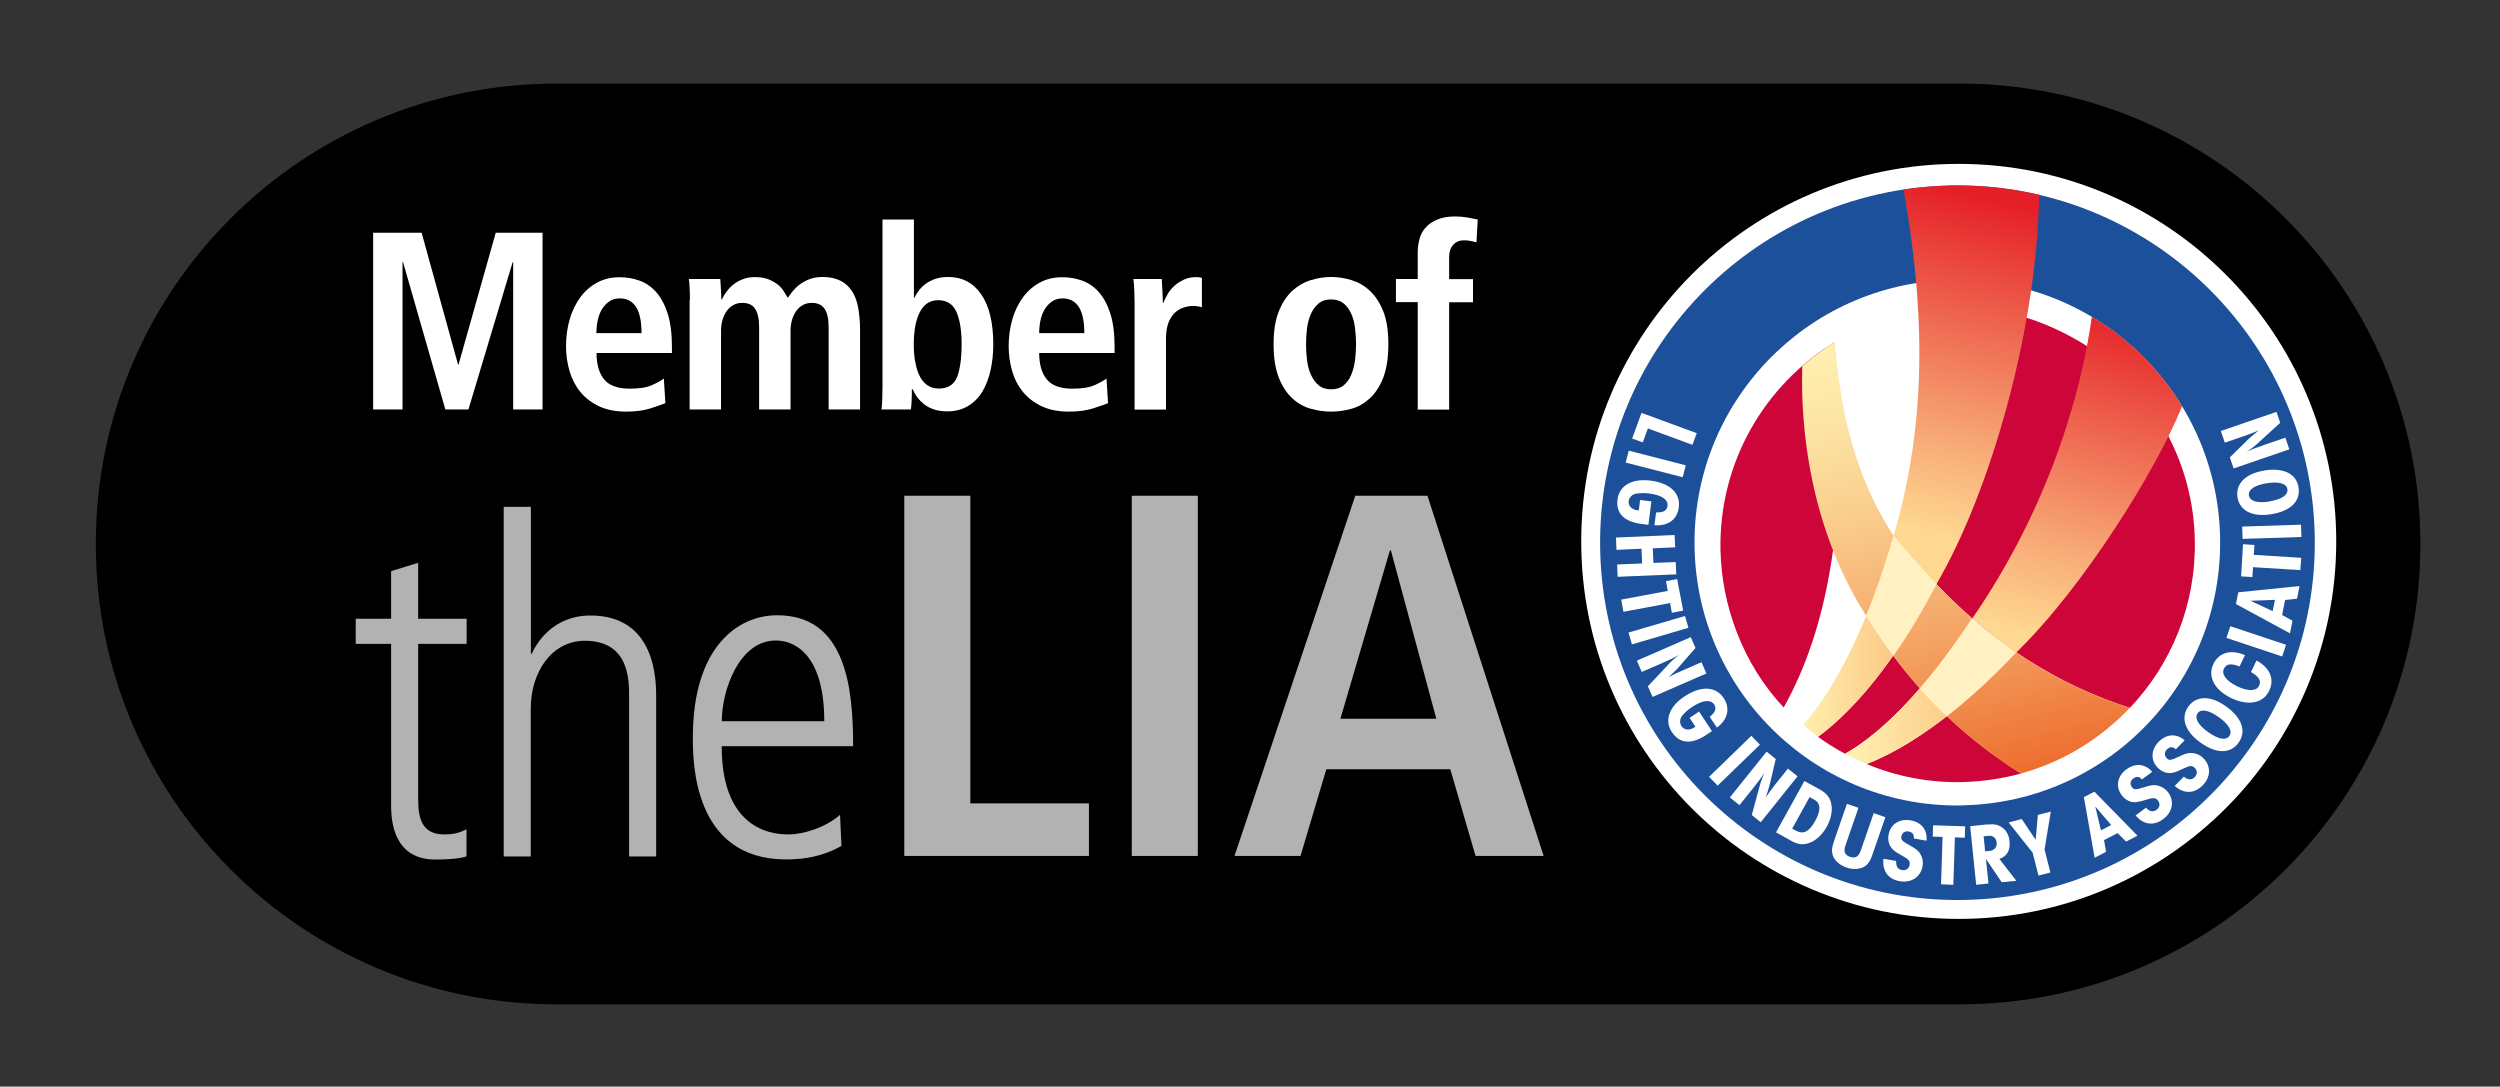 <?xml version="1.0" encoding="UTF-8"?>
<svg xmlns="http://www.w3.org/2000/svg" version="1.1" xmlns:xlink="http://www.w3.org/1999/xlink" viewBox="0 0 194.96 84.74">
  <rect x="0" y="0" width="194.96" height="84.74" fill="#333333" stroke="none"/>
  <defs>
    <style>
      .cls-1 {
        fill: #ce0538;
      }

      .cls-2 {
        clip-path: url(#clippath-4);
      }

      .cls-3 {
        fill: url(#linear-gradient-2);
      }

      .cls-4 {
        fill: #1d509a;
      }

      .cls-5 {
        fill: #fff;
      }

      .cls-6 {
        fill: none;
      }

      .cls-7 {
        fill: url(#linear-gradient-4);
      }

      .cls-8 {
        fill: #b2b2b2;
      }

      .cls-9 {
        fill: url(#linear-gradient-3);
      }

      .cls-10 {
        clip-path: url(#clippath-1);
      }

      .cls-11 {
        fill: url(#linear-gradient-5);
      }

      .cls-12 {
        clip-path: url(#clippath-3);
      }

      .cls-13 {
        clip-path: url(#clippath-2);
      }

      .cls-14 {
        fill: url(#linear-gradient);
      }

      .cls-15 {
        fill: #fff1c2;
      }

      .cls-16 {
        clip-path: url(#clippath);
      }
    </style>
    <clipPath id="clippath">
      <path class="cls-6" d="M140.61,56.53c.38.33.77.63,1.17.93,1.3-.95,3.42-2.84,5.86-6.33-.23-.31-.45-.62-.67-.94-.51-.74-.99-1.46-1.44-2.17-1.85,4.54-3.66,7.11-4.92,8.51"/>
    </clipPath>
    <linearGradient id="linear-gradient" x1="-186.7" y1="317.56" x2="-185.7" y2="317.56" gradientTransform="translate(-1187.42 -2218.13) rotate(-180) scale(7.15 -7.15)" gradientUnits="userSpaceOnUse">
      <stop offset="0" stop-color="#fcca87"/>
      <stop offset="1" stop-color="#fff0b0"/>
    </linearGradient>
    <clipPath id="clippath-1">
      <path class="cls-6" d="M143.89,58.78c.54.29,1.1.56,1.67.8,1.26-.48,3.43-1.52,6.26-3.73-.71-.67-1.41-1.39-2.1-2.17-2.61,3.02-4.65,4.45-5.83,5.1"/>
    </clipPath>
    <linearGradient id="linear-gradient-2" x1="-186.7" y1="317.87" x2="-185.7" y2="317.87" gradientTransform="translate(-1341.13 -2485.17) rotate(180) scale(8 -8)" gradientUnits="userSpaceOnUse">
      <stop offset="0" stop-color="#fcca87"/>
      <stop offset="1" stop-color="#fff0b0"/>
    </linearGradient>
    <clipPath id="clippath-2">
      <path class="cls-6" d="M153.8,48.23c1.29,1.07,2.18,1.82,3.44,2.65,5.2-5.04,10.96-14.28,12.93-19.21-1.74-2.86-4.17-5.26-7.04-6.97-.85,6.06-3.36,14.87-9.33,23.54"/>
    </clipPath>
    <linearGradient id="linear-gradient-3" x1="-186.7" y1="318.1" x2="-185.7" y2="318.1" gradientTransform="translate(5033.91 8357.79) scale(26.16 -26.16)" gradientUnits="userSpaceOnUse">
      <stop offset="0" stop-color="#fed790"/>
      <stop offset=".24" stop-color="#f8af79"/>
      <stop offset=".77" stop-color="#eb4c41"/>
      <stop offset="1" stop-color="#e51f27"/>
    </linearGradient>
    <clipPath id="clippath-3">
      <path class="cls-6" d="M151.82,55.85c1.99,1.89,3.99,3.35,5.78,4.47,3.3-.91,6.21-2.71,8.49-5.12-2.54-.8-5.63-2.13-8.87-4.33-1.98,2.11-3.8,3.73-5.4,4.98M147.64,51.13c.68.91,1.37,1.76,2.08,2.55,1.24-1.43,2.61-3.22,4.08-5.45-.93-.81-1.87-1.7-2.8-2.68-1.15,2.21-2.28,4.05-3.35,5.58M140.55,28.54c-.07,2.29-.2,11.37,4.98,19.48.82-1.71,2.14-6.18,2.15-6.23-4.18-6.34-4.31-13.24-4.63-15.1-.49.31-1.5.99-2.49,1.85"/>
    </clipPath>
    <linearGradient id="linear-gradient-4" x1="-186.7" y1="318.05" x2="-185.7" y2="318.05" gradientTransform="translate(-11591.41 6919.78) rotate(90) scale(36.93 -36.93)" gradientUnits="userSpaceOnUse">
      <stop offset="0" stop-color="#fff0b0"/>
      <stop offset=".14" stop-color="#fde6a6"/>
      <stop offset=".36" stop-color="#facd8d"/>
      <stop offset=".65" stop-color="#f4a465"/>
      <stop offset=".98" stop-color="#ed6c2d"/>
      <stop offset="1" stop-color="#ed692a"/>
    </linearGradient>
    <clipPath id="clippath-4">
      <path class="cls-6" d="M152,14.47c-1.2.03-2.39.14-3.55.31,1.91,10.74,1.55,19.05-.78,27.02,1.01,1.23,1.62,1.9,2.88,3.26.15.16.31.33.46.49,4.22-7.19,7.86-19.99,8.01-30.36-2.05-.48-4.18-.73-6.37-.73-.22,0-.43,0-.65,0"/>
    </clipPath>
    <linearGradient id="linear-gradient-5" x1="-186.7" y1="317.99" x2="-185.7" y2="317.99" gradientTransform="translate(5059.22 8405.43) scale(26.34 -26.34)" gradientUnits="userSpaceOnUse">
      <stop offset="0" stop-color="#fed790"/>
      <stop offset=".24" stop-color="#f8af79"/>
      <stop offset=".77" stop-color="#eb4c41"/>
      <stop offset="1" stop-color="#e51f27"/>
    </linearGradient>
  </defs>
  <!-- Generator: Adobe Illustrator 28.6.0, SVG Export Plug-In . SVG Version: 1.2.0 Build 709)  -->
  <g>
    <g id="Layer_1">
      <g>
        <path d="M188.75,42.42c0,19.83-16.07,35.9-35.9,35.9H43.37c-19.82,0-35.9-16.07-35.9-35.9S23.54,6.52,43.37,6.52h109.48c19.83,0,35.9,16.07,35.9,35.9"/>
        <path class="cls-5" d="M123.31,42.22c0-16.26,13.18-29.44,29.44-29.44s29.44,13.18,29.44,29.44-13.18,29.44-29.44,29.44-29.44-13.18-29.44-29.44"/>
        <path class="cls-4" d="M153.11,62.81c-11.32.26-20.7-8.71-20.96-20.03-.26-11.31,8.71-20.69,20.03-20.95,11.32-.25,20.7,8.71,20.95,20.02.26,11.32-8.71,20.7-20.03,20.95M152.02,14.47c-15.39.35-27.58,13.1-27.23,28.48.35,15.38,13.1,27.57,28.49,27.23,15.39-.35,27.58-13.1,27.23-28.49-.35-15.38-13.1-27.57-28.49-27.22"/>
        <path class="cls-1" d="M169.1,34.02c-1.58-2.55-4.77-5.64-6.35-7.03-1.57-1-3.49-1.9-5.33-2.39-.59,4.36-1.91,11.29-4.83,17.71-.53,1.16-1.06,2.24-1.58,3.24.93.98,1.87,1.87,2.8,2.68h0s0,0,0,0c1.29,1.08,2.18,1.83,3.44,2.65h0c3.23,2.19,6.32,3.52,8.85,4.32,3.23-3.41,5.17-8.04,5.06-13.11-.06-2.91-.8-5.64-2.06-8.07M145.56,59.58c2.3.96,4.83,1.47,7.48,1.41,1.58-.04,3.11-.27,4.57-.67-1.79-1.12-3.79-2.58-5.78-4.47-2.83,2.21-5,3.25-6.26,3.73M149.72,53.68c-.71-.79-1.4-1.64-2.08-2.55-2.45,3.49-4.56,5.38-5.87,6.33.67.49,1.38.93,2.11,1.32,1.18-.65,3.22-2.08,5.83-5.1M143.05,26.7c-5.44,3.33-9.02,9.37-8.88,16.21.09,4.29,1.73,8.87,4.93,12.26,3.38-6.01,5.25-15.01,3.94-28.47"/>
      </g>
      <g>
        <g class="cls-16">
          <rect class="cls-14" x="140.51" y="47.95" width="7.23" height="9.59" transform="translate(-1.07 3.03) rotate(-1.2)"/>
        </g>
        <g class="cls-10">
          <rect class="cls-3" x="143.83" y="53.6" width="8.06" height="6.06" transform="translate(-1.15 3.11) rotate(-1.2)"/>
        </g>
        <g class="cls-13">
          <rect class="cls-9" x="147.23" y="26.52" width="29.5" height="22.52" transform="translate(84.07 184.74) rotate(-75.2)"/>
        </g>
        <g class="cls-12">
          <rect class="cls-7" x="136.58" y="24.02" width="33.29" height="38.97" transform="translate(-6.01 39.47) rotate(-14.4)"/>
        </g>
        <path class="cls-15" d="M151.82,55.85c1.61-1.25,3.42-2.88,5.4-4.98-1.13-.77-2.28-1.64-3.43-2.64-1.47,2.23-2.84,4.02-4.07,5.45.69.78,1.4,1.5,2.1,2.17"/>
        <g class="cls-2">
          <rect class="cls-11" x="136.92" y="20.98" width="32.85" height="18.05" transform="translate(89.61 172.67) rotate(-77)"/>
        </g>
        <path class="cls-15" d="M150.6,45.13c-1.08-1.17-2.05-2.29-2.92-3.34-.02.06-.03.11-.05.17-.69,2.33-1.4,4.34-2.1,6.06.45.71.93,1.43,1.44,2.17.22.32.45.63.68.94,1.07-1.53,2.2-3.37,3.35-5.58-.13-.14-.26-.28-.39-.42"/>
      </g>
      <g>
        <polygon class="cls-5" points="132.32 33.78 131.98 34.69 128.51 33.41 128.11 34.5 127.28 34.2 128.01 32.2 132.32 33.78"/>
        <rect class="cls-5" x="128.64" y="33.88" width=".96" height="4.59" transform="translate(61.89 152.2) rotate(-75.56)"/>
        <path class="cls-5" d="M128.56,40.93l-.53-.07c-1.38-.17-2.02-.82-1.89-1.91.14-1.09,1.13-1.65,2.57-1.47,1.52.19,2.35.98,2.21,2.08-.12.96-.84,1.48-1.9,1.4l.13-1c.54.03.84-.14.89-.5.06-.51-.45-.85-1.45-.98-.35-.04-.76-.03-1.02.02-.31.07-.52.29-.56.58-.05.37.25.67.7.72.01,0,.05,0,.09,0l.1-.81.88.11-.23,1.81Z"/>
        <polygon class="cls-5" points="130.59 41.72 130.64 42.68 128.89 42.76 128.94 43.9 130.68 43.83 130.72 44.79 126.15 44.98 126.11 44.02 128.06 43.94 128.01 42.79 126.06 42.88 126.02 41.92 130.59 41.72"/>
        <polygon class="cls-5" points="130.06 46.08 129.92 45.32 130.79 45.16 131.26 47.62 130.38 47.79 130.24 47.03 126.6 47.71 126.43 46.76 130.06 46.08"/>
        <rect class="cls-5" x="127.04" y="48.68" width="4.59" height=".96" transform="translate(-8.61 38.38) rotate(-16.35)"/>
        <path class="cls-5" d="M131.85,49.68l.37.85-1.1,1.26c-.3.36-.29.34-.7.74-.19.18-.17.17-.3.28.49-.26.62-.32,1.15-.55l1.42-.62.38.88-4.2,1.83-.36-.83,1.51-1.61c.32-.35.58-.59.92-.84-.43.24-.71.38-1.36.66l-1.55.67-.38-.88,4.2-1.83Z"/>
        <path class="cls-5" d="M133.51,57.01l-.45.3c-1.16.77-2.07.69-2.68-.22-.6-.91-.22-1.99,1-2.79,1.28-.84,2.42-.79,3.04.14.53.8.33,1.67-.53,2.3l-.56-.84c.43-.33.55-.66.35-.96-.28-.42-.9-.35-1.74.2-.29.19-.6.47-.76.68-.19.25-.21.56-.05.81.21.31.62.35,1.01.09.01,0,.04-.03.07-.06l-.45-.68.74-.49,1,1.52Z"/>
        <rect class="cls-5" x="132.97" y="58.83" width="4.59" height=".96" transform="translate(-3.14 110.89) rotate(-44.11)"/>
        <path class="cls-5" d="M137.76,58.61l.72.58-.38,1.62c-.1.46-.1.43-.27.98-.08.24-.07.23-.13.39.32-.46.4-.57.76-1.03l.97-1.21.75.6-2.87,3.58-.7-.56.58-2.14c.12-.45.24-.79.42-1.17-.27.41-.45.66-.9,1.22l-1.06,1.32-.75-.6,2.87-3.58Z"/>
        <path class="cls-5" d="M140.08,64.79c.55.3,1.02.06,1.47-.76.31-.55.4-1,.28-1.31-.07-.17-.17-.27-.49-.44l-.22-.12-1.36,2.46.31.17ZM140.72,60.91l1.2.66c.57.32.83.67.91,1.23.07.52-.06,1.1-.37,1.67-.39.7-.95,1.18-1.55,1.32-.41.1-.76.04-1.22-.22l-1.19-.66,2.22-4.01Z"/>
        <path class="cls-5" d="M144.93,63l-1.01,2.92c-.17.48-.06.75.33.89.43.15.69.01.86-.48l1.01-2.92.91.32-1.01,2.92c-.2.58-.43.88-.81,1.02-.35.13-.81.13-1.22-.02-.46-.16-.85-.47-1.01-.83-.16-.35-.15-.66.04-1.21l1.01-2.92.91.31Z"/>
        <path class="cls-5" d="M149.25,65.39c.02-.34-.1-.49-.43-.55-.27-.05-.5.12-.54.38-.05.27.05.37.62.69.52.28.69.42.86.69.17.3.23.61.17.95-.15.85-.88,1.32-1.78,1.17-.9-.15-1.38-.81-1.27-1.75l.99.17c-.02.42.12.65.46.71.3.05.54-.11.59-.39.05-.31-.05-.44-.6-.74-.5-.27-.69-.42-.84-.63-.2-.27-.27-.63-.2-1,.14-.81.84-1.26,1.7-1.12.87.15,1.33.74,1.26,1.59l-.98-.17Z"/>
        <polygon class="cls-5" points="151.49 65.27 150.72 65.24 150.75 64.36 153.25 64.44 153.22 65.33 152.45 65.3 152.33 69 151.37 68.96 151.49 65.27"/>
        <path class="cls-5" d="M155.19,66.35c.34-.04.55-.29.52-.64-.04-.36-.29-.57-.64-.53l-.38.04.12,1.17.38-.04ZM154.98,64.3c.53-.05.8,0,1.11.2.36.23.57.61.62,1.08.08.73-.2,1.21-.79,1.4l1.32,1.71-1.14.11-1.23-1.82.2,1.92-.96.1-.47-4.57,1.33-.14Z"/>
        <polygon class="cls-5" points="158.51 66.49 156.64 64.14 157.66 63.87 158.75 65.49 158.92 63.55 159.93 63.29 159.44 66.25 159.9 68.04 158.97 68.28 158.51 66.49"/>
        <path class="cls-5" d="M163.4,62.9l.44,1.85.8-.41-1.24-1.44ZM162.51,62.16l.82-.42,3.36,3.43-.89.46-.66-.66-1.06.54.16.92-.89.46-.84-4.73Z"/>
        <path class="cls-5" d="M167.04,60.79c-.23-.25-.42-.27-.69-.07-.22.16-.26.44-.1.66.16.22.3.22.93.02.56-.18.78-.21,1.09-.14.33.08.6.25.81.53.51.69.35,1.55-.39,2.09-.73.55-1.54.44-2.15-.29l.81-.6c.29.31.56.36.83.16.24-.18.3-.47.12-.7-.19-.25-.35-.27-.95-.08-.54.17-.78.21-1.03.18-.33-.05-.64-.24-.87-.55-.49-.66-.33-1.48.37-2,.71-.52,1.45-.45,2.02.19l-.8.59Z"/>
        <path class="cls-5" d="M169.67,58.42c-.26-.21-.46-.2-.7.04-.19.19-.19.48,0,.67.19.19.33.17.92-.11.53-.26.74-.32,1.06-.3.34.03.63.16.88.41.61.61.58,1.48-.07,2.13-.65.65-1.46.66-2.17.03l.71-.72c.33.26.61.28.85.04.21-.21.22-.51.02-.71-.22-.22-.38-.22-.95.06-.51.25-.74.32-1,.33-.34,0-.67-.14-.94-.41-.58-.58-.55-1.41.06-2.03.62-.62,1.37-.67,2.03-.12l-.7.71Z"/>
        <path class="cls-5" d="M172.18,57.08c.8.57,1.4.69,1.67.32.27-.37-.03-.91-.83-1.48-.77-.55-1.38-.66-1.64-.3-.26.36.03.91.8,1.46M173.6,55.09c1.24.89,1.61,1.95.97,2.83-.63.88-1.74.88-2.98-.02-1.2-.86-1.56-1.93-.93-2.8.62-.87,1.75-.87,2.94-.01"/>
        <path class="cls-5" d="M174.66,51.98c-.68-.27-1.04-.22-1.23.17-.21.43.19.96,1.03,1.37.85.41,1.51.39,1.71-.04.19-.39,0-.71-.63-1.07l.43-.9c1.05.56,1.43,1.46.99,2.36-.47.98-1.64,1.2-2.96.57-1.31-.63-1.86-1.68-1.39-2.66.43-.9,1.37-1.16,2.46-.69l-.43.9Z"/>
        <path class="cls-5" d="M174.19,36.54l-.3-.87,1.19-1.17c.33-.33.31-.31.75-.68.2-.16.19-.16.32-.26-.51.22-.64.27-1.19.46l-1.46.5-.31-.91,4.34-1.49.29.85-1.63,1.49c-.34.32-.63.54-.98.77.45-.21.73-.32,1.41-.55l1.6-.55.31.91-4.34,1.49Z"/>
        <path class="cls-5" d="M176.97,39.1c.97-.16,1.48-.5,1.41-.95-.07-.45-.66-.62-1.63-.46-.94.15-1.44.5-1.37.95.07.44.66.62,1.6.47M176.57,36.69c1.51-.24,2.51.25,2.68,1.32.17,1.07-.61,1.85-2.13,2.09-1.46.24-2.46-.26-2.63-1.32-.17-1.05.63-1.85,2.07-2.08"/>
        <rect class="cls-5" x="174.87" y="40.98" width="4.59" height=".96" transform="translate(-1.24 5.72) rotate(-1.84)"/>
        <rect class="cls-5" x="175.46" y="47.72" width=".96" height="4.58" transform="translate(72.91 201.14) rotate(-71.58)"/>
        <path class="cls-5" d="M175.5,46.85l1.73.81.18-.88-1.9.07ZM174.37,47.09l.18-.9,4.78-.49-.2.99-.93.1-.23,1.17.81.45-.2.98-4.22-2.29Z"/>
        <polygon class="cls-5" points="175.7 44.23 175.65 45 174.77 44.95 174.92 42.44 175.81 42.5 175.76 43.27 179.46 43.5 179.39 44.46 175.7 44.23"/>
      </g>
      <g>
        <path class="cls-8" d="M32.61,43.89v4.36h3.78v1.96h-3.78v12.06c0,1.49.25,2.8,2.03,2.8.98,0,1.35-.22,1.74-.4v2.11c-.51.18-1.45.25-2.43.25-2.73,0-3.45-2.11-3.45-4.18v-12.64h-2.76v-1.96h2.76v-3.71l2.11-.65Z"/>
        <path class="cls-8" d="M39.29,39.53h2.11v11.45h.07c.36-.8,1.63-2.98,4.58-2.98,5.12,0,5.12,5.12,5.12,6.36v12.43h-2.11v-12.5c0-1.27,0-4.32-3.45-4.32-2.58,0-4.22,2.43-4.22,5.3v11.52h-2.11v-27.25Z"/>
        <path class="cls-8" d="M64.28,56.24c0-4.9-2.07-6.29-3.78-6.29-2.87,0-4.21,3.89-4.21,6.29h7.99ZM56.28,58.2c0,6.87,4.4,6.87,5.23,6.87,1.2,0,2.94-.58,4-1.53l.11,2.43c-.87.47-2.11,1.05-4.32,1.05-7.27,0-7.27-7.67-7.27-9.52,0-6.98,3.45-9.52,6.58-9.52,5.38,0,5.92,5.71,5.92,10.21h-10.25Z"/>
      </g>
      <g>
        <polygon class="cls-8" points="70.52 38.66 75.67 38.66 75.67 62.65 84.92 62.65 84.92 66.75 70.52 66.75 70.52 38.66"/>
        <rect class="cls-8" x="88.26" y="38.66" width="5.15" height="28.09"/>
        <path class="cls-8" d="M112.01,56.05l-3.54-13.12h-.08l-3.86,13.12h7.49ZM113.09,59.99h-9.66l-2.01,6.76h-5.15l9.42-28.09h5.63l9.06,28.09h-5.31l-1.97-6.76Z"/>
      </g>
      <g>
        <path class="cls-5" d="M50.03,25.97c0-1.8-.57-2.7-1.7-2.7-.32,0-.59.08-.82.24-.23.16-.42.36-.57.61-.15.25-.26.54-.33.87-.07.33-.1.66-.1.99h3.51ZM51.89,31.44c-.26.11-.65.24-1.17.41-.51.16-1.14.25-1.88.25-.82,0-1.52-.14-2.11-.41-.59-.28-1.08-.65-1.46-1.11-.38-.46-.66-1-.85-1.62-.18-.62-.28-1.27-.28-1.95,0-.76.1-1.47.29-2.12.19-.65.47-1.22.83-1.71.36-.49.8-.87,1.32-1.15.52-.28,1.1-.41,1.75-.41.55,0,1.07.09,1.56.27.49.18.92.48,1.29.9s.67.98.89,1.67c.22.69.33,1.56.33,2.6v.47h-5.88c0,.87.19,1.55.58,2.04.39.49,1.06.74,2,.74.75,0,1.33-.09,1.73-.27.4-.18.71-.35.94-.52l.12,1.93Z"/>
        <path class="cls-5" d="M53.8,23.42c0-.37,0-.69-.02-.97-.01-.28-.03-.51-.06-.69h2.45c.01.26.03.53.05.8.02.27.03.54.03.8h.04c.09-.2.21-.4.37-.61.15-.21.33-.4.53-.56.2-.16.44-.3.72-.41.28-.11.59-.17.95-.17.43,0,.8.06,1.09.18.29.12.53.26.73.42.2.17.35.34.46.53.11.19.21.35.29.48.12-.17.26-.35.41-.54.16-.19.35-.37.56-.52.22-.16.47-.29.75-.4.28-.1.62-.16,1-.16.55,0,1.02.1,1.39.29.38.19.67.46.9.81.22.35.39.77.48,1.27s.15,1.06.15,1.68v6.28h-2.45v-6.42c0-.63-.1-1.11-.31-1.42s-.54-.47-1-.47c-.28,0-.52.06-.72.18-.2.12-.38.28-.51.47-.14.2-.24.43-.32.69-.07.26-.11.53-.11.81v6.16h-2.45v-6.42c0-.63-.1-1.11-.31-1.42-.2-.32-.54-.47-1-.47-.28,0-.52.06-.72.18-.2.12-.38.28-.51.47-.14.2-.24.43-.32.69-.07.26-.11.53-.11.81v6.16h-2.45v-8.51Z"/>
        <path class="cls-5" d="M71.37,28.16c.06.42.17.79.32,1.11.15.32.35.57.6.75.25.18.55.28.91.28.71,0,1.19-.29,1.43-.88.24-.59.36-1.47.36-2.65,0-1.01-.14-1.83-.4-2.44-.27-.61-.75-.92-1.43-.92-.34,0-.63.09-.87.26-.24.17-.43.41-.58.71-.15.3-.26.66-.34,1.09-.07.42-.11.88-.11,1.36s.03.92.1,1.34M71.27,17.12v6.1h.04c.09-.2.21-.39.36-.58.14-.19.33-.37.54-.52.22-.16.47-.28.75-.38.28-.09.61-.14.98-.14,1.11,0,1.97.46,2.59,1.37.62.91.93,2.21.93,3.88,0,.71-.07,1.38-.21,2.01-.14.63-.35,1.18-.63,1.66-.28.47-.65.85-1.11,1.13-.45.28-1,.43-1.63.43-.39,0-.74-.05-1.04-.15-.3-.1-.55-.23-.76-.39-.21-.17-.39-.35-.54-.55s-.27-.42-.37-.64h-.06c0,.34,0,.65-.02.94-.01.28-.03.5-.06.64h-2.29c.03-.18.05-.43.06-.73.01-.3.02-.64.02-1.01v-13.07h2.45Z"/>
        <path class="cls-5" d="M84.56,25.97c0-1.8-.57-2.7-1.7-2.7-.32,0-.59.08-.82.24-.23.16-.42.36-.57.61-.15.25-.26.54-.33.87-.07.33-.1.66-.1.99h3.51ZM86.41,31.44c-.26.11-.65.24-1.17.41-.51.16-1.14.25-1.88.25-.82,0-1.52-.14-2.11-.41-.59-.28-1.08-.65-1.46-1.11-.38-.46-.67-1-.85-1.62-.18-.62-.28-1.27-.28-1.95,0-.76.1-1.47.29-2.12.19-.65.47-1.22.83-1.71.36-.49.8-.87,1.32-1.15.52-.28,1.1-.41,1.75-.41.55,0,1.07.09,1.56.27.49.18.92.48,1.29.9s.67.98.89,1.67c.22.69.33,1.56.33,2.6v.47h-5.88c0,.87.19,1.55.58,2.04.39.49,1.06.74,2,.74.75,0,1.33-.09,1.73-.27.4-.18.71-.35.94-.52l.12,1.93Z"/>
        <path class="cls-5" d="M88.47,23.44c0-.32,0-.62-.02-.91-.01-.29-.03-.55-.06-.77h2.21c.01.3.03.61.05.93.02.32.03.62.03.93h.04c.08-.2.18-.41.32-.65.13-.24.3-.45.51-.65.21-.2.46-.36.75-.5.29-.14.62-.21,1.01-.21.08,0,.15,0,.22.02.07.01.13.03.2.04v2.29c-.24-.07-.47-.1-.69-.1-.25,0-.5.04-.75.13-.25.08-.48.22-.68.41-.2.19-.37.45-.49.77-.12.32-.19.72-.19,1.2v5.57h-2.45v-8.49Z"/>
        <path class="cls-5" d="M101.93,28.1c.05.42.15.8.31,1.14.15.33.35.6.6.81s.57.31.97.31.72-.1.97-.31.45-.47.59-.81c.14-.34.24-.71.3-1.14.05-.42.08-.84.08-1.26s-.03-.84-.08-1.26c-.05-.42-.15-.8-.3-1.12-.14-.33-.34-.6-.59-.8-.25-.2-.57-.31-.97-.31s-.72.1-.97.31c-.25.2-.45.47-.6.8-.15.33-.25.7-.31,1.12-.05.42-.08.84-.08,1.26s.03.84.08,1.26M99.73,24.27c.27-.67.62-1.2,1.06-1.6.43-.39.92-.67,1.45-.83.53-.16,1.06-.24,1.57-.24s1.04.08,1.57.24c.53.16,1.01.43,1.44.83.43.4.78.93,1.05,1.6.27.67.4,1.53.4,2.57s-.14,1.94-.4,2.62c-.27.68-.62,1.21-1.05,1.61-.43.39-.91.67-1.44.81-.53.15-1.06.22-1.57.22s-1.04-.07-1.57-.22c-.53-.14-1.02-.41-1.45-.81-.43-.39-.79-.93-1.06-1.61-.27-.68-.41-1.55-.41-2.62s.14-1.89.41-2.57"/>
        <path class="cls-5" d="M110.56,23.56h-1.7v-1.8h1.7v-2.07c0-.37.05-.72.14-1.06.09-.34.25-.63.48-.89.23-.26.53-.46.91-.62.38-.16.84-.24,1.39-.24.33,0,.64.03.95.08.3.05.57.11.81.16l-.1,1.78c-.14-.04-.3-.08-.45-.11-.16-.03-.33-.05-.51-.05-.36,0-.64.11-.85.35-.21.23-.32.54-.32.92v1.76h1.86v1.8h-1.86v8.37h-2.45v-8.37Z"/>
        <polygon class="cls-5" points="40.02 20.44 39.98 20.44 36.53 31.93 34.73 31.93 31.43 20.44 31.39 20.44 31.39 31.93 29.1 31.93 29.1 18.15 32.88 18.15 35.72 28.43 35.76 28.43 38.66 18.15 42.31 18.15 42.31 31.93 40.02 31.93 40.02 20.44"/>
      </g>
    </g>
  </g>
</svg>